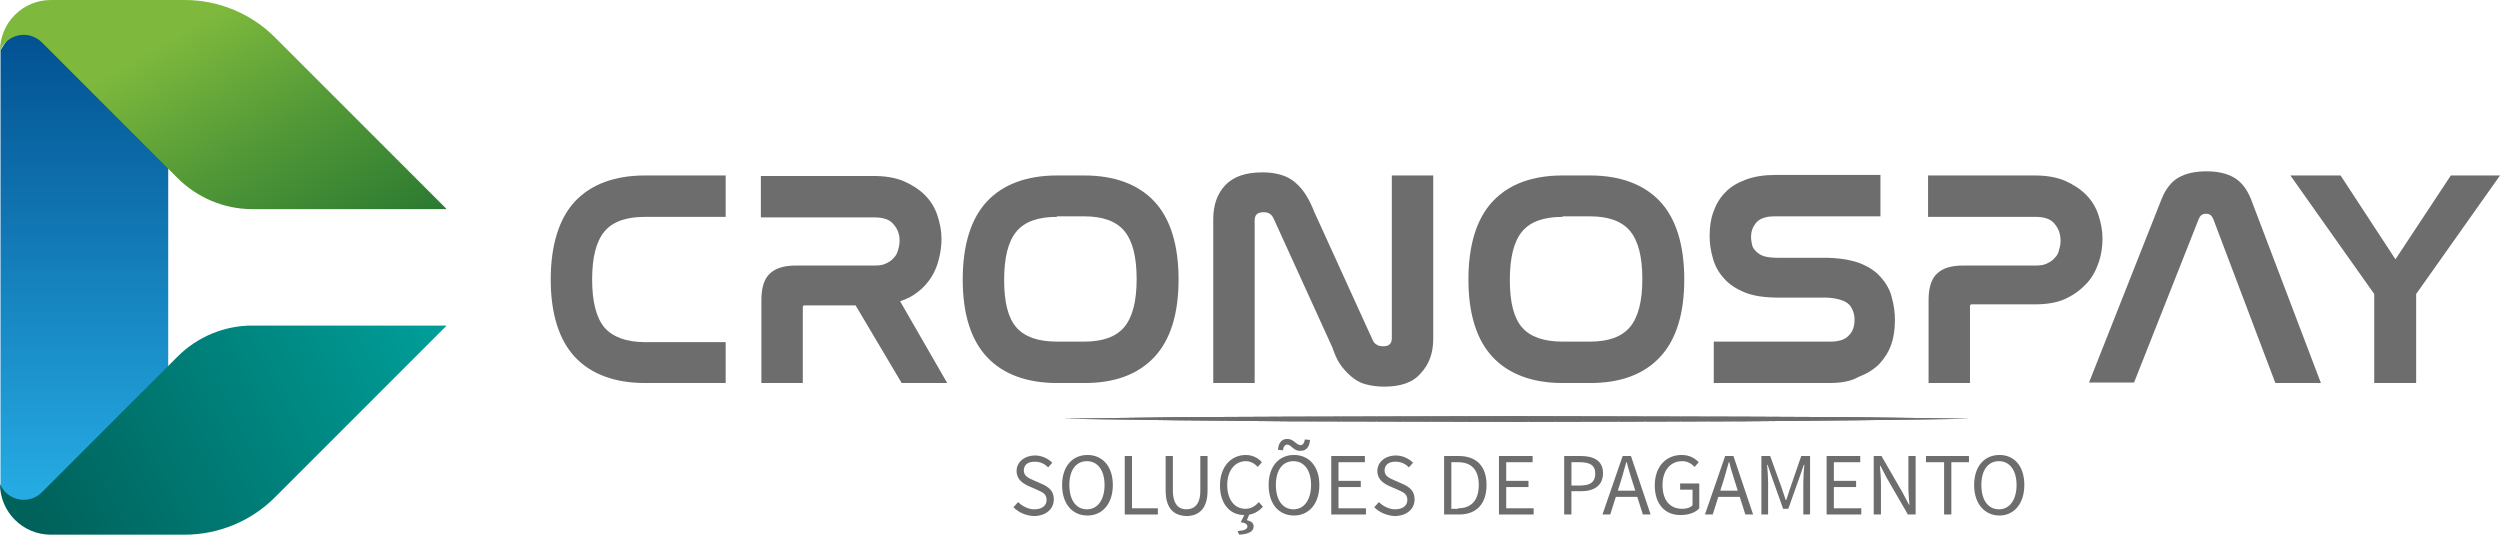 <?xml version="1.0" encoding="UTF-8"?>
<svg id="Camada_2" data-name="Camada 2" xmlns="http://www.w3.org/2000/svg" xmlns:xlink="http://www.w3.org/1999/xlink" viewBox="0 0 483 103.3">
  <defs>
    <style>
      .cls-1 {
        clip-path: url(#clippath-73);
      }

      .cls-2 {
        clip-path: url(#clippath-72);
      }

      .cls-3 {
        clip-path: url(#clippath-62);
      }

      .cls-4 {
        clip-path: url(#clippath-45);
      }

      .cls-5 {
        clip-path: url(#clippath-63);
      }

      .cls-6 {
        clip-path: url(#clippath-20);
      }

      .cls-7 {
        clip-path: url(#clippath-11);
      }

      .cls-8 {
        clip-path: url(#clippath-16);
      }

      .cls-9 {
        clip-path: url(#clippath-59);
      }

      .cls-10 {
        clip-path: url(#clippath-33);
      }

      .cls-11 {
        clip-path: url(#clippath-64);
      }

      .cls-12 {
        clip-path: url(#clippath-47);
      }

      .cls-13 {
        fill: url(#Gradiente_sem_nome_6);
      }

      .cls-14 {
        clip-path: url(#clippath-41);
      }

      .cls-15 {
        clip-path: url(#clippath-32);
      }

      .cls-16 {
        clip-path: url(#clippath-2);
      }

      .cls-17 {
        clip-path: url(#clippath-13);
      }

      .cls-18 {
        clip-path: url(#clippath-37);
      }

      .cls-19 {
        clip-path: url(#clippath-46);
      }

      .cls-20 {
        clip-path: url(#clippath-25);
      }

      .cls-21 {
        clip-path: url(#clippath-15);
      }

      .cls-22 {
        fill: url(#Gradiente_sem_nome_4);
      }

      .cls-23 {
        clip-path: url(#clippath-6);
      }

      .cls-24 {
        clip-path: url(#clippath-40);
      }

      .cls-25 {
        clip-path: url(#clippath-26);
      }

      .cls-26 {
        clip-path: url(#clippath-7);
      }

      .cls-27 {
        clip-path: url(#clippath-21);
      }

      .cls-28 {
        clip-path: url(#clippath-34);
      }

      .cls-29 {
        clip-path: url(#clippath-57);
      }

      .cls-30 {
        clip-path: url(#clippath-1);
      }

      .cls-31 {
        clip-path: url(#clippath-4);
      }

      .cls-32 {
        clip-path: url(#clippath-38);
      }

      .cls-33 {
        clip-path: url(#clippath-36);
      }

      .cls-34 {
        clip-path: url(#clippath-27);
      }

      .cls-35 {
        clip-path: url(#clippath-60);
      }

      .cls-36 {
        clip-path: url(#clippath-44);
      }

      .cls-37 {
        clip-path: url(#clippath-12);
      }

      .cls-38 {
        clip-path: url(#clippath-24);
      }

      .cls-39 {
        clip-path: url(#clippath-30);
      }

      .cls-40 {
        clip-path: url(#clippath-22);
      }

      .cls-41 {
        clip-path: url(#clippath-9);
      }

      .cls-42 {
        clip-path: url(#clippath-52);
      }

      .cls-43 {
        clip-path: url(#clippath);
      }

      .cls-44 {
        clip-path: url(#clippath-50);
      }

      .cls-45 {
        clip-path: url(#clippath-48);
      }

      .cls-46 {
        clip-path: url(#clippath-61);
      }

      .cls-47 {
        clip-path: url(#clippath-39);
      }

      .cls-48 {
        fill: none;
      }

      .cls-49 {
        clip-path: url(#clippath-19);
      }

      .cls-50 {
        clip-path: url(#clippath-31);
      }

      .cls-51 {
        clip-path: url(#clippath-54);
      }

      .cls-52 {
        clip-path: url(#clippath-3);
      }

      .cls-53 {
        clip-path: url(#clippath-43);
      }

      .cls-54 {
        clip-path: url(#clippath-70);
      }

      .cls-55 {
        clip-path: url(#clippath-8);
      }

      .cls-56 {
        clip-path: url(#clippath-55);
      }

      .cls-57 {
        clip-path: url(#clippath-69);
      }

      .cls-58 {
        clip-path: url(#clippath-29);
      }

      .cls-59 {
        clip-path: url(#clippath-18);
      }

      .cls-60 {
        clip-path: url(#clippath-14);
      }

      .cls-61 {
        clip-path: url(#clippath-17);
      }

      .cls-62 {
        clip-path: url(#clippath-5);
      }

      .cls-63 {
        clip-path: url(#clippath-58);
      }

      .cls-64 {
        clip-path: url(#clippath-42);
      }

      .cls-65 {
        fill: #6d6d6d;
      }

      .cls-66 {
        clip-path: url(#clippath-65);
      }

      .cls-67 {
        clip-path: url(#clippath-10);
      }

      .cls-68 {
        clip-path: url(#clippath-23);
      }

      .cls-69 {
        clip-path: url(#clippath-56);
      }

      .cls-70 {
        clip-path: url(#clippath-53);
      }

      .cls-71 {
        clip-path: url(#clippath-49);
      }

      .cls-72 {
        clip-path: url(#clippath-67);
      }

      .cls-73 {
        clip-path: url(#clippath-51);
      }

      .cls-74 {
        clip-path: url(#clippath-28);
      }

      .cls-75 {
        clip-path: url(#clippath-71);
      }

      .cls-76 {
        fill: url(#Gradiente_sem_nome_5);
      }

      .cls-77 {
        clip-path: url(#clippath-68);
      }

      .cls-78 {
        clip-path: url(#clippath-35);
      }

      .cls-79 {
        clip-path: url(#clippath-66);
      }
    </style>
    <clipPath id="clippath">
      <polygon class="cls-48" points="205.4 80.9 227.3 80.6 249.2 80.5 293 80.4 336.8 80.5 358.7 80.6 380.6 80.9 358.7 81.2 336.8 81.4 293 81.5 249.2 81.4 227.3 81.2 205.4 80.9"/>
    </clipPath>
    <clipPath id="clippath-1">
      <polygon class="cls-48" points="205.4 80.9 227.3 80.6 249.2 80.5 293 80.4 336.8 80.5 358.7 80.6 380.6 80.9 358.7 81.2 336.8 81.4 293 81.5 249.2 81.4 227.3 81.2 205.4 80.9"/>
    </clipPath>
    <clipPath id="clippath-2">
      <polygon class="cls-48" points="205.4 80.9 227.3 80.6 249.2 80.5 293 80.4 336.8 80.5 358.7 80.6 380.6 80.9 358.7 81.2 336.8 81.4 293 81.5 249.2 81.4 227.3 81.2 205.4 80.9"/>
    </clipPath>
    <clipPath id="clippath-3">
      <polygon class="cls-48" points="205.4 80.9 227.3 80.6 249.2 80.5 293 80.4 336.8 80.5 358.7 80.6 380.6 80.9 358.7 81.2 336.8 81.4 293 81.5 249.2 81.4 227.3 81.2 205.4 80.9"/>
    </clipPath>
    <clipPath id="clippath-4">
      <polygon class="cls-48" points="205.4 80.9 227.3 80.6 249.2 80.5 293 80.4 336.8 80.5 358.7 80.6 380.6 80.9 358.7 81.2 336.8 81.4 293 81.5 249.2 81.4 227.3 81.2 205.4 80.9"/>
    </clipPath>
    <clipPath id="clippath-5">
      <polygon class="cls-48" points="205.4 80.9 227.3 80.6 249.2 80.5 293 80.4 336.8 80.5 358.7 80.6 380.6 80.9 358.7 81.2 336.8 81.4 293 81.5 249.2 81.4 227.3 81.2 205.4 80.9"/>
    </clipPath>
    <clipPath id="clippath-6">
      <polygon class="cls-48" points="205.4 80.9 227.3 80.6 249.2 80.5 293 80.4 336.8 80.5 358.7 80.6 380.6 80.9 358.7 81.2 336.8 81.4 293 81.5 249.2 81.4 227.3 81.2 205.4 80.9"/>
    </clipPath>
    <clipPath id="clippath-7">
      <polygon class="cls-48" points="205.4 80.9 227.3 80.6 249.2 80.5 293 80.4 336.8 80.5 358.7 80.6 380.6 80.9 358.7 81.2 336.8 81.4 293 81.5 249.2 81.4 227.3 81.2 205.4 80.9"/>
    </clipPath>
    <clipPath id="clippath-8">
      <polygon class="cls-48" points="205.4 80.9 227.3 80.6 249.2 80.5 293 80.4 336.8 80.5 358.7 80.6 380.6 80.9 358.7 81.2 336.8 81.4 293 81.5 249.2 81.4 227.3 81.2 205.4 80.9"/>
    </clipPath>
    <clipPath id="clippath-9">
      <polygon class="cls-48" points="205.4 80.9 227.3 80.6 249.2 80.5 293 80.4 336.8 80.5 358.7 80.6 380.6 80.9 358.7 81.2 336.8 81.4 293 81.5 249.2 81.4 227.3 81.2 205.4 80.9"/>
    </clipPath>
    <clipPath id="clippath-10">
      <polygon class="cls-48" points="205.4 80.9 227.3 80.6 249.2 80.5 293 80.4 336.8 80.5 358.7 80.6 380.6 80.9 358.7 81.2 336.8 81.4 293 81.5 249.2 81.4 227.3 81.2 205.4 80.9"/>
    </clipPath>
    <clipPath id="clippath-11">
      <polygon class="cls-48" points="205.4 80.9 227.3 80.6 249.2 80.5 293 80.4 336.8 80.5 358.7 80.6 380.6 80.9 358.7 81.2 336.8 81.4 293 81.5 249.2 81.4 227.3 81.2 205.4 80.9"/>
    </clipPath>
    <clipPath id="clippath-12">
      <polygon class="cls-48" points="205.4 80.9 227.3 80.6 249.2 80.5 293 80.4 336.8 80.5 358.7 80.6 380.6 80.9 358.7 81.2 336.8 81.4 293 81.5 249.2 81.4 227.3 81.2 205.4 80.9"/>
    </clipPath>
    <clipPath id="clippath-13">
      <polygon class="cls-48" points="205.4 80.9 227.3 80.6 249.2 80.5 293 80.4 336.8 80.5 358.7 80.6 380.6 80.9 358.7 81.2 336.8 81.4 293 81.5 249.2 81.4 227.3 81.2 205.4 80.9"/>
    </clipPath>
    <clipPath id="clippath-14">
      <polygon class="cls-48" points="205.4 80.9 227.3 80.6 249.2 80.5 293 80.4 336.8 80.5 358.7 80.6 380.6 80.9 358.7 81.2 336.8 81.4 293 81.5 249.2 81.4 227.3 81.2 205.4 80.9"/>
    </clipPath>
    <clipPath id="clippath-15">
      <polygon class="cls-48" points="205.4 80.9 227.3 80.6 249.2 80.5 293 80.4 336.8 80.5 358.7 80.6 380.6 80.9 358.7 81.2 336.8 81.4 293 81.5 249.2 81.4 227.3 81.2 205.4 80.9"/>
    </clipPath>
    <clipPath id="clippath-16">
      <polygon class="cls-48" points="205.4 80.9 227.3 80.6 249.2 80.5 293 80.4 336.8 80.5 358.7 80.6 380.6 80.9 358.7 81.2 336.8 81.4 293 81.5 249.2 81.4 227.3 81.2 205.4 80.9"/>
    </clipPath>
    <clipPath id="clippath-17">
      <polygon class="cls-48" points="205.4 80.9 227.3 80.6 249.2 80.5 293 80.4 336.8 80.5 358.7 80.6 380.6 80.9 358.7 81.2 336.8 81.4 293 81.5 249.2 81.4 227.3 81.2 205.4 80.9"/>
    </clipPath>
    <clipPath id="clippath-18">
      <polygon class="cls-48" points="205.4 80.9 227.3 80.6 249.2 80.5 293 80.4 336.8 80.5 358.7 80.6 380.6 80.9 358.7 81.2 336.8 81.4 293 81.5 249.2 81.4 227.3 81.2 205.4 80.9"/>
    </clipPath>
    <clipPath id="clippath-19">
      <polygon class="cls-48" points="205.4 80.9 227.3 80.6 249.2 80.5 293 80.4 336.8 80.5 358.7 80.6 380.6 80.9 358.7 81.2 336.8 81.4 293 81.5 249.2 81.4 227.3 81.2 205.4 80.9"/>
    </clipPath>
    <clipPath id="clippath-20">
      <polygon class="cls-48" points="205.4 80.9 227.3 80.6 249.2 80.5 293 80.4 336.8 80.5 358.7 80.6 380.6 80.9 358.7 81.2 336.8 81.4 293 81.5 249.2 81.4 227.3 81.2 205.4 80.9"/>
    </clipPath>
    <clipPath id="clippath-21">
      <polygon class="cls-48" points="205.4 80.9 227.3 80.6 249.2 80.5 293 80.4 336.8 80.5 358.7 80.6 380.6 80.9 358.7 81.2 336.8 81.4 293 81.5 249.2 81.4 227.3 81.2 205.4 80.9"/>
    </clipPath>
    <clipPath id="clippath-22">
      <polygon class="cls-48" points="205.4 80.9 227.3 80.6 249.2 80.5 293 80.4 336.8 80.5 358.7 80.6 380.6 80.9 358.7 81.2 336.8 81.4 293 81.5 249.2 81.4 227.3 81.2 205.4 80.9"/>
    </clipPath>
    <clipPath id="clippath-23">
      <polygon class="cls-48" points="205.4 80.9 227.3 80.6 249.2 80.5 293 80.4 336.8 80.5 358.7 80.6 380.6 80.9 358.7 81.2 336.8 81.4 293 81.5 249.2 81.4 227.3 81.2 205.4 80.9"/>
    </clipPath>
    <clipPath id="clippath-24">
      <polygon class="cls-48" points="205.4 80.9 227.3 80.6 249.2 80.5 293 80.4 336.8 80.5 358.7 80.6 380.6 80.9 358.7 81.2 336.8 81.4 293 81.5 249.2 81.4 227.3 81.2 205.4 80.9"/>
    </clipPath>
    <clipPath id="clippath-25">
      <polygon class="cls-48" points="205.4 80.9 227.3 80.6 249.2 80.5 293 80.4 336.8 80.5 358.7 80.6 380.6 80.9 358.7 81.2 336.8 81.4 293 81.5 249.2 81.4 227.3 81.2 205.4 80.9"/>
    </clipPath>
    <clipPath id="clippath-26">
      <polygon class="cls-48" points="205.4 80.9 227.3 80.6 249.2 80.5 293 80.4 336.8 80.5 358.7 80.6 380.6 80.9 358.7 81.2 336.8 81.4 293 81.5 249.2 81.4 227.3 81.2 205.4 80.9"/>
    </clipPath>
    <clipPath id="clippath-27">
      <polygon class="cls-48" points="205.4 80.9 227.3 80.6 249.2 80.5 293 80.4 336.8 80.5 358.7 80.6 380.6 80.9 358.7 81.2 336.8 81.4 293 81.5 249.2 81.4 227.3 81.2 205.4 80.9"/>
    </clipPath>
    <clipPath id="clippath-28">
      <polygon class="cls-48" points="205.4 80.9 227.3 80.6 249.2 80.5 293 80.4 336.8 80.5 358.7 80.6 380.6 80.9 358.7 81.2 336.8 81.4 293 81.5 249.2 81.4 227.3 81.2 205.4 80.9"/>
    </clipPath>
    <clipPath id="clippath-29">
      <polygon class="cls-48" points="205.4 80.9 227.3 80.6 249.2 80.5 293 80.4 336.8 80.5 358.7 80.6 380.6 80.9 358.7 81.2 336.8 81.4 293 81.5 249.2 81.4 227.3 81.2 205.4 80.9"/>
    </clipPath>
    <clipPath id="clippath-30">
      <polygon class="cls-48" points="205.4 80.9 227.3 80.6 249.2 80.5 293 80.4 336.8 80.5 358.7 80.6 380.6 80.9 358.7 81.2 336.8 81.4 293 81.5 249.2 81.4 227.3 81.2 205.4 80.9"/>
    </clipPath>
    <clipPath id="clippath-31">
      <polygon class="cls-48" points="205.4 80.9 227.3 80.6 249.2 80.5 293 80.4 336.8 80.5 358.7 80.6 380.6 80.9 358.7 81.2 336.8 81.4 293 81.5 249.2 81.4 227.3 81.2 205.4 80.9"/>
    </clipPath>
    <clipPath id="clippath-32">
      <polygon class="cls-48" points="205.4 80.9 227.3 80.6 249.2 80.5 293 80.4 336.8 80.5 358.7 80.6 380.6 80.9 358.7 81.2 336.8 81.4 293 81.5 249.2 81.4 227.3 81.2 205.4 80.9"/>
    </clipPath>
    <clipPath id="clippath-33">
      <polygon class="cls-48" points="205.4 80.9 227.3 80.6 249.2 80.5 293 80.4 336.8 80.5 358.7 80.6 380.6 80.9 358.7 81.2 336.8 81.4 293 81.5 249.2 81.4 227.3 81.2 205.4 80.9"/>
    </clipPath>
    <clipPath id="clippath-34">
      <polygon class="cls-48" points="205.4 80.9 227.3 80.6 249.2 80.5 293 80.4 336.8 80.5 358.7 80.6 380.6 80.9 358.7 81.2 336.8 81.4 293 81.5 249.2 81.4 227.3 81.2 205.4 80.9"/>
    </clipPath>
    <clipPath id="clippath-35">
      <polygon class="cls-48" points="205.4 80.9 227.3 80.6 249.2 80.5 293 80.4 336.8 80.5 358.7 80.6 380.6 80.9 358.7 81.2 336.8 81.4 293 81.5 249.2 81.4 227.3 81.2 205.4 80.9"/>
    </clipPath>
    <clipPath id="clippath-36">
      <polygon class="cls-48" points="205.4 80.9 227.3 80.6 249.2 80.5 293 80.4 336.8 80.5 358.7 80.6 380.6 80.9 358.7 81.2 336.8 81.4 293 81.5 249.2 81.4 227.3 81.2 205.4 80.9"/>
    </clipPath>
    <clipPath id="clippath-37">
      <polygon class="cls-48" points="205.4 80.9 227.3 80.6 249.2 80.5 293 80.4 336.8 80.5 358.7 80.6 380.6 80.9 358.7 81.2 336.8 81.4 293 81.5 249.2 81.4 227.3 81.2 205.4 80.9"/>
    </clipPath>
    <clipPath id="clippath-38">
      <polygon class="cls-48" points="205.4 80.9 227.3 80.6 249.2 80.5 293 80.4 336.8 80.5 358.7 80.6 380.6 80.9 358.7 81.2 336.8 81.4 293 81.5 249.2 81.4 227.3 81.2 205.4 80.9"/>
    </clipPath>
    <clipPath id="clippath-39">
      <polygon class="cls-48" points="205.4 80.9 227.3 80.6 249.2 80.5 293 80.4 336.8 80.5 358.7 80.6 380.6 80.9 358.7 81.2 336.8 81.4 293 81.5 249.2 81.4 227.3 81.2 205.4 80.9"/>
    </clipPath>
    <clipPath id="clippath-40">
      <polygon class="cls-48" points="205.4 80.9 227.3 80.6 249.2 80.5 293 80.4 336.8 80.5 358.7 80.6 380.6 80.9 358.7 81.2 336.8 81.4 293 81.5 249.2 81.4 227.3 81.2 205.4 80.9"/>
    </clipPath>
    <clipPath id="clippath-41">
      <polygon class="cls-48" points="205.4 80.9 227.3 80.6 249.2 80.5 293 80.4 336.8 80.5 358.7 80.6 380.6 80.9 358.7 81.2 336.8 81.4 293 81.5 249.2 81.4 227.3 81.2 205.4 80.9"/>
    </clipPath>
    <clipPath id="clippath-42">
      <polygon class="cls-48" points="205.4 80.9 227.3 80.6 249.2 80.5 293 80.4 336.8 80.5 358.7 80.6 380.6 80.9 358.7 81.2 336.8 81.4 293 81.5 249.2 81.4 227.3 81.2 205.4 80.9"/>
    </clipPath>
    <clipPath id="clippath-43">
      <polygon class="cls-48" points="205.4 80.9 227.3 80.6 249.2 80.5 293 80.4 336.8 80.5 358.7 80.6 380.6 80.9 358.7 81.2 336.8 81.4 293 81.5 249.2 81.4 227.3 81.2 205.4 80.9"/>
    </clipPath>
    <clipPath id="clippath-44">
      <polygon class="cls-48" points="205.4 80.9 227.3 80.6 249.2 80.5 293 80.4 336.8 80.5 358.7 80.6 380.6 80.9 358.7 81.2 336.8 81.4 293 81.5 249.2 81.4 227.3 81.2 205.4 80.9"/>
    </clipPath>
    <clipPath id="clippath-45">
      <polygon class="cls-48" points="205.4 80.9 227.3 80.6 249.2 80.5 293 80.4 336.8 80.5 358.7 80.6 380.6 80.9 358.7 81.2 336.8 81.4 293 81.5 249.2 81.4 227.3 81.2 205.4 80.9"/>
    </clipPath>
    <clipPath id="clippath-46">
      <polygon class="cls-48" points="205.4 80.9 227.3 80.6 249.2 80.5 293 80.4 336.8 80.5 358.7 80.6 380.6 80.9 358.7 81.2 336.8 81.4 293 81.5 249.2 81.4 227.3 81.2 205.4 80.9"/>
    </clipPath>
    <clipPath id="clippath-47">
      <polygon class="cls-48" points="205.4 80.9 227.3 80.6 249.2 80.5 293 80.4 336.8 80.5 358.7 80.6 380.6 80.9 358.7 81.2 336.8 81.4 293 81.5 249.2 81.4 227.3 81.2 205.4 80.9"/>
    </clipPath>
    <clipPath id="clippath-48">
      <polygon class="cls-48" points="205.4 80.9 227.3 80.6 249.2 80.5 293 80.4 336.8 80.5 358.7 80.6 380.6 80.9 358.7 81.2 336.8 81.4 293 81.5 249.2 81.4 227.3 81.2 205.4 80.9"/>
    </clipPath>
    <clipPath id="clippath-49">
      <polygon class="cls-48" points="205.4 80.9 227.3 80.6 249.2 80.5 293 80.4 336.8 80.5 358.7 80.6 380.6 80.9 358.7 81.2 336.8 81.4 293 81.5 249.2 81.4 227.3 81.2 205.4 80.9"/>
    </clipPath>
    <clipPath id="clippath-50">
      <polygon class="cls-48" points="205.4 80.9 227.3 80.6 249.2 80.5 293 80.4 336.8 80.5 358.7 80.6 380.6 80.9 358.7 81.2 336.8 81.4 293 81.5 249.2 81.4 227.3 81.2 205.4 80.9"/>
    </clipPath>
    <clipPath id="clippath-51">
      <polygon class="cls-48" points="205.4 80.9 227.3 80.6 249.2 80.5 293 80.4 336.8 80.5 358.7 80.6 380.6 80.9 358.7 81.2 336.8 81.4 293 81.5 249.2 81.4 227.3 81.2 205.4 80.9"/>
    </clipPath>
    <clipPath id="clippath-52">
      <polygon class="cls-48" points="205.4 80.9 227.3 80.6 249.2 80.5 293 80.4 336.8 80.5 358.7 80.6 380.6 80.9 358.7 81.2 336.8 81.4 293 81.5 249.2 81.4 227.3 81.2 205.4 80.9"/>
    </clipPath>
    <clipPath id="clippath-53">
      <polygon class="cls-48" points="205.4 80.9 227.3 80.6 249.2 80.5 293 80.4 336.8 80.5 358.7 80.6 380.6 80.9 358.7 81.2 336.8 81.4 293 81.5 249.2 81.4 227.3 81.2 205.4 80.9"/>
    </clipPath>
    <clipPath id="clippath-54">
      <polygon class="cls-48" points="205.4 80.9 227.3 80.6 249.2 80.5 293 80.4 336.8 80.5 358.7 80.6 380.6 80.9 358.7 81.2 336.8 81.4 293 81.5 249.2 81.4 227.3 81.2 205.4 80.9"/>
    </clipPath>
    <clipPath id="clippath-55">
      <polygon class="cls-48" points="205.4 80.9 227.3 80.6 249.2 80.5 293 80.4 336.8 80.5 358.7 80.6 380.6 80.9 358.7 81.2 336.8 81.4 293 81.5 249.2 81.4 227.3 81.2 205.4 80.9"/>
    </clipPath>
    <clipPath id="clippath-56">
      <polygon class="cls-48" points="205.4 80.9 227.3 80.6 249.2 80.5 293 80.4 336.8 80.5 358.7 80.6 380.6 80.9 358.7 81.2 336.8 81.4 293 81.5 249.2 81.4 227.3 81.2 205.4 80.9"/>
    </clipPath>
    <clipPath id="clippath-57">
      <polygon class="cls-48" points="205.4 80.9 227.3 80.6 249.2 80.5 293 80.4 336.8 80.5 358.7 80.6 380.6 80.9 358.7 81.2 336.8 81.4 293 81.5 249.2 81.4 227.3 81.2 205.4 80.9"/>
    </clipPath>
    <clipPath id="clippath-58">
      <polygon class="cls-48" points="205.4 80.9 227.3 80.6 249.2 80.5 293 80.4 336.8 80.5 358.7 80.6 380.6 80.9 358.7 81.2 336.8 81.4 293 81.5 249.2 81.4 227.3 81.2 205.4 80.9"/>
    </clipPath>
    <clipPath id="clippath-59">
      <polygon class="cls-48" points="205.4 80.9 227.3 80.6 249.2 80.5 293 80.4 336.8 80.5 358.7 80.6 380.6 80.9 358.7 81.2 336.8 81.4 293 81.5 249.2 81.4 227.3 81.2 205.4 80.9"/>
    </clipPath>
    <clipPath id="clippath-60">
      <polygon class="cls-48" points="205.4 80.9 227.3 80.6 249.2 80.5 293 80.4 336.8 80.5 358.7 80.6 380.6 80.9 358.7 81.2 336.8 81.4 293 81.5 249.2 81.4 227.3 81.2 205.4 80.9"/>
    </clipPath>
    <clipPath id="clippath-61">
      <polygon class="cls-48" points="205.4 80.9 227.3 80.6 249.2 80.5 293 80.4 336.8 80.5 358.7 80.6 380.6 80.9 358.7 81.2 336.8 81.4 293 81.5 249.2 81.4 227.3 81.2 205.4 80.9"/>
    </clipPath>
    <clipPath id="clippath-62">
      <polygon class="cls-48" points="205.4 80.9 227.3 80.6 249.2 80.5 293 80.4 336.8 80.5 358.7 80.6 380.6 80.9 358.7 81.2 336.8 81.4 293 81.5 249.2 81.4 227.3 81.2 205.4 80.9"/>
    </clipPath>
    <clipPath id="clippath-63">
      <polygon class="cls-48" points="205.4 80.9 227.3 80.6 249.2 80.5 293 80.4 336.8 80.5 358.7 80.6 380.6 80.9 358.7 81.2 336.8 81.4 293 81.5 249.2 81.4 227.3 81.2 205.4 80.9"/>
    </clipPath>
    <clipPath id="clippath-64">
      <polygon class="cls-48" points="205.4 80.9 227.3 80.6 249.2 80.5 293 80.4 336.8 80.5 358.7 80.6 380.6 80.9 358.7 81.2 336.8 81.4 293 81.5 249.2 81.4 227.3 81.2 205.4 80.9"/>
    </clipPath>
    <clipPath id="clippath-65">
      <polygon class="cls-48" points="205.4 80.9 227.3 80.6 249.2 80.5 293 80.4 336.8 80.5 358.7 80.6 380.6 80.9 358.7 81.2 336.8 81.4 293 81.5 249.2 81.4 227.3 81.2 205.4 80.9"/>
    </clipPath>
    <clipPath id="clippath-66">
      <polygon class="cls-48" points="205.4 80.9 227.3 80.6 249.2 80.5 293 80.4 336.8 80.5 358.7 80.6 380.6 80.9 358.7 81.2 336.8 81.4 293 81.5 249.2 81.4 227.3 81.2 205.4 80.9"/>
    </clipPath>
    <clipPath id="clippath-67">
      <polygon class="cls-48" points="205.4 80.9 227.3 80.6 249.2 80.5 293 80.4 336.8 80.5 358.7 80.6 380.6 80.9 358.7 81.2 336.8 81.4 293 81.5 249.2 81.4 227.3 81.2 205.4 80.9"/>
    </clipPath>
    <clipPath id="clippath-68">
      <polygon class="cls-48" points="205.4 80.9 227.3 80.6 249.2 80.5 293 80.4 336.8 80.5 358.7 80.6 380.6 80.9 358.7 81.2 336.8 81.4 293 81.5 249.2 81.4 227.3 81.2 205.4 80.9"/>
    </clipPath>
    <clipPath id="clippath-69">
      <polygon class="cls-48" points="205.4 80.9 227.3 80.6 249.2 80.5 293 80.4 336.8 80.5 358.7 80.6 380.6 80.9 358.7 81.2 336.8 81.4 293 81.5 249.2 81.4 227.3 81.2 205.4 80.9"/>
    </clipPath>
    <clipPath id="clippath-70">
      <polygon class="cls-48" points="205.4 80.9 227.3 80.6 249.2 80.5 293 80.4 336.8 80.5 358.7 80.6 380.6 80.9 358.7 81.2 336.8 81.4 293 81.5 249.2 81.4 227.3 81.2 205.4 80.9"/>
    </clipPath>
    <clipPath id="clippath-71">
      <polygon class="cls-48" points="205.4 80.9 227.3 80.6 249.2 80.5 293 80.4 336.8 80.5 358.7 80.6 380.6 80.9 358.7 81.2 336.8 81.4 293 81.5 249.2 81.4 227.3 81.2 205.4 80.9"/>
    </clipPath>
    <clipPath id="clippath-72">
      <polygon class="cls-48" points="205.4 80.9 227.3 80.6 249.2 80.5 293 80.4 336.8 80.5 358.7 80.6 380.6 80.9 358.7 81.2 336.8 81.4 293 81.5 249.2 81.4 227.3 81.2 205.4 80.9"/>
    </clipPath>
    <clipPath id="clippath-73">
      <polygon class="cls-48" points="205.4 80.9 227.3 80.6 249.2 80.5 293 80.4 336.8 80.5 358.7 80.6 380.6 80.9 358.7 81.2 336.8 81.4 293 81.5 249.2 81.4 227.3 81.2 205.4 80.9"/>
    </clipPath>
    <linearGradient id="Gradiente_sem_nome_4" data-name="Gradiente sem nome 4" x1="16.3" y1="-37.6" x2="16.3" y2="-138.28" gradientTransform="translate(0 -37.8) scale(1 -1)" gradientUnits="userSpaceOnUse">
      <stop offset="0" stop-color="#004a8b"/>
      <stop offset=".94" stop-color="#25aae2"/>
    </linearGradient>
    <linearGradient id="Gradiente_sem_nome_5" data-name="Gradiente sem nome 5" x1="1.09" y1="-142.37" x2="105.84" y2="-88.37" gradientTransform="translate(0 -37.8) scale(1 -1)" gradientUnits="userSpaceOnUse">
      <stop offset=".07" stop-color="#00625b"/>
      <stop offset=".78" stop-color="#009d98"/>
    </linearGradient>
    <linearGradient id="Gradiente_sem_nome_6" data-name="Gradiente sem nome 6" x1="23.74" y1="-29.49" x2="80.12" y2="-126.64" gradientTransform="translate(0 -37.8) scale(1 -1)" gradientUnits="userSpaceOnUse">
      <stop offset=".16" stop-color="#7eb93d"/>
      <stop offset=".39" stop-color="#539937"/>
      <stop offset=".66" stop-color="#2a7931"/>
      <stop offset=".87" stop-color="#10662e"/>
      <stop offset="1" stop-color="#065e2c"/>
    </linearGradient>
  </defs>
  <g id="Camada_1-2" data-name="Camada 1">
    <g>
      <g>
        <g>
          <polygon id="SVGID" class="cls-65" points="205.4 80.9 227.3 80.6 249.2 80.5 293 80.4 336.8 80.5 358.7 80.6 380.6 80.9 358.7 81.2 336.8 81.4 293 81.5 249.2 81.4 227.3 81.2 205.4 80.9"/>
          <g class="cls-43">
            <rect class="cls-65" x="205.4" y="80.4" width="12.1" height="1.2"/>
          </g>
          <g class="cls-30">
            <rect class="cls-65" x="217.6" y="80.4" width="1.7" height="1.2"/>
          </g>
          <g class="cls-16">
            <rect class="cls-65" x="219.3" y="80.4" width="1.7" height="1.2"/>
          </g>
          <g class="cls-52">
            <rect class="cls-65" x="221" y="80.4" width="1.7" height="1.2"/>
          </g>
          <g class="cls-31">
            <rect class="cls-65" x="222.7" y="80.4" width="1.7" height="1.2"/>
          </g>
          <g class="cls-62">
            <rect class="cls-65" x="224.5" y="80.4" width="1.7" height="1.2"/>
          </g>
          <g class="cls-23">
            <rect class="cls-65" x="226.2" y="80.4" width="1.7" height="1.2"/>
          </g>
          <g class="cls-26">
            <rect class="cls-65" x="227.9" y="80.4" width="1.7" height="1.2"/>
          </g>
          <g class="cls-55">
            <rect class="cls-65" x="229.7" y="80.4" width="1.7" height="1.2"/>
          </g>
          <g class="cls-41">
            <rect class="cls-65" x="231.4" y="80.4" width="1.7" height="1.2"/>
          </g>
          <g class="cls-67">
            <rect class="cls-65" x="233.1" y="80.4" width="1.7" height="1.2"/>
          </g>
          <g class="cls-7">
            <rect class="cls-65" x="234.8" y="80.4" width="1.7" height="1.2"/>
          </g>
          <g class="cls-37">
            <rect class="cls-65" x="236.6" y="80.4" width="1.7" height="1.2"/>
          </g>
          <g class="cls-17">
            <rect class="cls-65" x="238.3" y="80.4" width="1.7" height="1.2"/>
          </g>
          <g class="cls-60">
            <rect class="cls-65" x="240" y="80.4" width="1.7" height="1.2"/>
          </g>
          <g class="cls-21">
            <rect class="cls-65" x="241.8" y="80.4" width="1.7" height="1.2"/>
          </g>
          <g class="cls-8">
            <rect class="cls-65" x="243.5" y="80.4" width="1.7" height="1.2"/>
          </g>
          <g class="cls-61">
            <rect class="cls-65" x="245.2" y="80.4" width="1.7" height="1.2"/>
          </g>
          <g class="cls-59">
            <rect class="cls-65" x="247" y="80.4" width="1.7" height="1.2"/>
          </g>
          <g class="cls-49">
            <rect class="cls-65" x="248.7" y="80.4" width="1.7" height="1.2"/>
          </g>
          <g class="cls-6">
            <rect class="cls-65" x="250.4" y="80.4" width="1.7" height="1.2"/>
          </g>
          <g class="cls-27">
            <rect class="cls-65" x="252.1" y="80.4" width="1.7" height="1.2"/>
          </g>
          <g class="cls-40">
            <rect class="cls-65" x="253.9" y="80.4" width="1.7" height="1.2"/>
          </g>
          <g class="cls-68">
            <rect class="cls-65" x="255.6" y="80.4" width="1.7" height="1.2"/>
          </g>
          <g class="cls-38">
            <rect class="cls-65" x="257.3" y="80.4" width="1.7" height="1.2"/>
          </g>
          <g class="cls-20">
            <rect class="cls-65" x="259.1" y="80.4" width="1.7" height="1.2"/>
          </g>
          <g class="cls-25">
            <rect class="cls-65" x="260.8" y="80.4" width="1.7" height="1.2"/>
          </g>
          <g class="cls-34">
            <rect class="cls-65" x="262.5" y="80.4" width="1.7" height="1.2"/>
          </g>
          <g class="cls-74">
            <rect class="cls-65" x="264.2" y="80.4" width="1.7" height="1.2"/>
          </g>
          <g class="cls-58">
            <rect class="cls-65" x="266" y="80.4" width="1.7" height="1.2"/>
          </g>
          <g class="cls-39">
            <rect class="cls-65" x="267.7" y="80.4" width="1.7" height="1.2"/>
          </g>
          <g class="cls-50">
            <rect class="cls-65" x="269.4" y="80.4" width="1.7" height="1.2"/>
          </g>
          <g class="cls-15">
            <rect class="cls-65" x="271.2" y="80.4" width="1.7" height="1.2"/>
          </g>
          <g class="cls-10">
            <rect class="cls-65" x="272.9" y="80.4" width="1.7" height="1.2"/>
          </g>
          <g class="cls-28">
            <rect class="cls-65" x="274.6" y="80.4" width="1.7" height="1.2"/>
          </g>
          <g class="cls-78">
            <rect class="cls-65" x="276.4" y="80.4" width="1.7" height="1.2"/>
          </g>
          <g class="cls-33">
            <rect class="cls-65" x="278.1" y="80.4" width="1.7" height="1.2"/>
          </g>
          <g class="cls-18">
            <rect class="cls-65" x="279.8" y="80.4" width="1.7" height="1.2"/>
          </g>
          <g class="cls-32">
            <rect class="cls-65" x="281.5" y="80.4" width="1.7" height="1.2"/>
          </g>
          <g class="cls-47">
            <rect class="cls-65" x="283.3" y="80.4" width="1.7" height="1.2"/>
          </g>
          <g class="cls-24">
            <rect class="cls-65" x="285" y="80.4" width="1.7" height="1.2"/>
          </g>
          <g class="cls-14">
            <rect class="cls-65" x="286.7" y="80.4" width="1.7" height="1.2"/>
          </g>
          <g class="cls-64">
            <rect class="cls-65" x="288.5" y="80.4" width="1.7" height="1.2"/>
          </g>
          <g class="cls-53">
            <rect class="cls-65" x="290.2" y="80.4" width="1.7" height="1.2"/>
          </g>
          <g class="cls-36">
            <rect class="cls-65" x="291.9" y="80.4" width="1.7" height="1.2"/>
          </g>
          <g class="cls-4">
            <rect class="cls-65" x="293.6" y="80.4" width="1.7" height="1.2"/>
          </g>
          <g class="cls-19">
            <rect class="cls-65" x="295.4" y="80.4" width="1.7" height="1.2"/>
          </g>
          <g class="cls-12">
            <rect class="cls-65" x="297.1" y="80.4" width="1.7" height="1.2"/>
          </g>
          <g class="cls-45">
            <rect class="cls-65" x="298.8" y="80.4" width="1.7" height="1.2"/>
          </g>
          <g class="cls-71">
            <rect class="cls-65" x="300.6" y="80.4" width="1.7" height="1.2"/>
          </g>
          <g class="cls-44">
            <rect class="cls-65" x="302.3" y="80.4" width="1.7" height="1.2"/>
          </g>
          <g class="cls-73">
            <rect class="cls-65" x="304" y="80.4" width="1.7" height="1.2"/>
          </g>
          <g class="cls-42">
            <rect class="cls-65" x="305.8" y="80.4" width="1.7" height="1.2"/>
          </g>
          <g class="cls-70">
            <rect class="cls-65" x="307.5" y="80.4" width="1.7" height="1.2"/>
          </g>
          <g class="cls-51">
            <rect class="cls-65" x="309.2" y="80.4" width="1.7" height="1.2"/>
          </g>
          <g class="cls-56">
            <rect class="cls-65" x="310.9" y="80.4" width="1.7" height="1.2"/>
          </g>
          <g class="cls-69">
            <rect class="cls-65" x="312.7" y="80.4" width="1.7" height="1.2"/>
          </g>
          <g class="cls-29">
            <rect class="cls-65" x="314.4" y="80.4" width="1.7" height="1.2"/>
          </g>
          <g class="cls-63">
            <rect class="cls-65" x="316.1" y="80.4" width="1.7" height="1.2"/>
          </g>
          <g class="cls-9">
            <rect class="cls-65" x="317.9" y="80.4" width="1.7" height="1.2"/>
          </g>
          <g class="cls-35">
            <rect class="cls-65" x="319.6" y="80.4" width="1.7" height="1.2"/>
          </g>
          <g class="cls-46">
            <rect class="cls-65" x="321.3" y="80.4" width="1.7" height="1.2"/>
          </g>
          <g class="cls-3">
            <rect class="cls-65" x="323" y="80.4" width="1.7" height="1.2"/>
          </g>
          <g class="cls-5">
            <rect class="cls-65" x="324.8" y="80.4" width="1.7" height="1.2"/>
          </g>
          <g class="cls-11">
            <rect class="cls-65" x="326.5" y="80.4" width="1.7" height="1.2"/>
          </g>
          <g class="cls-66">
            <rect class="cls-65" x="328.2" y="80.4" width="1.7" height="1.2"/>
          </g>
          <g class="cls-79">
            <rect class="cls-65" x="330" y="80.4" width="1.7" height="1.2"/>
          </g>
          <g class="cls-72">
            <rect class="cls-65" x="331.7" y="80.4" width="1.7" height="1.2"/>
          </g>
          <g class="cls-77">
            <rect class="cls-65" x="333.4" y="80.4" width="1.7" height="1.2"/>
          </g>
          <g class="cls-57">
            <rect class="cls-65" x="335.2" y="80.4" width="1.7" height="1.2"/>
          </g>
          <g class="cls-54">
            <rect class="cls-65" x="336.9" y="80.4" width="1.7" height="1.2"/>
          </g>
          <g class="cls-75">
            <rect class="cls-65" x="338.6" y="80.4" width="1.7" height="1.2"/>
          </g>
          <g class="cls-2">
            <rect class="cls-65" x="340.3" y="80.4" width="1.7" height="1.2"/>
          </g>
          <g class="cls-1">
            <rect class="cls-65" x="342.1" y="80.4" width="38.5" height="1.2"/>
          </g>
        </g>
        <g>
          <g>
            <path class="cls-65" d="M139.6,34.6v6.8h-15c-3.8,0-6.5,1-8.2,3s-2.6,5.2-2.6,9.7,.8,7.7,2.5,9.7,4.4,3,8.2,3h15v6.8h-15c-5.7,0-10-1.6-13.1-4.8-3-3.2-4.5-8.1-4.5-14.6s1.5-11.5,4.5-14.7,7.4-4.8,13.1-4.8h15.1v-.1Z"/>
            <path class="cls-65" d="M140.2,74h-15.6c-5.8,0-10.4-1.7-13.5-5s-4.7-8.4-4.7-15,1.6-11.8,4.7-15.1,7.7-5,13.5-5h15.6v8h-15.6c-3.6,0-6.2,.9-7.8,2.8-1.6,1.9-2.4,5-2.4,9.3s.8,7.4,2.4,9.3c1.6,1.8,4.2,2.8,7.8,2.8h15.6v7.9Zm-15.6-38.9c-5.5,0-9.7,1.6-12.6,4.6-2.9,3.1-4.4,7.9-4.4,14.3s1.5,11.1,4.4,14.2c2.9,3.1,7.1,4.6,12.6,4.6h14.5v-5.6h-14.5c-4,0-6.9-1.1-8.7-3.2-1.8-2.1-2.7-5.5-2.7-10s.9-8,2.7-10.1c1.8-2.1,4.7-3.2,8.6-3.2h14.5v-5.6h-14.4Z"/>
          </g>
          <g>
            <path class="cls-65" d="M168.7,34.6c2.2,0,4.1,.3,5.6,1,1.6,.6,2.9,1.5,3.9,2.5,1,1.1,1.8,2.3,2.2,3.7,.5,1.4,.7,2.9,.7,4.4,0,1.2-.2,2.4-.5,3.7-.3,1.2-.8,2.3-1.4,3.4-.7,1.1-1.5,2-2.5,2.8s-2.3,1.4-3.8,1.8l9,15.6h-7.6l-8.9-15h-10.1c-.7,0-1,.3-1,1v14.1h-6.8v-15.5c0-2.2,.5-3.8,1.4-4.7,1-1,2.5-1.4,4.7-1.4h15.2c1,0,1.8-.2,2.5-.5s1.2-.7,1.7-1.2c.4-.5,.7-1.1,1-1.7,.2-.7,.3-1.3,.3-2,0-1.4-.4-2.6-1.3-3.6s-2.2-1.5-4.1-1.5h-21.3v-6.8h21.1v-.1Z"/>
            <path class="cls-65" d="M183,74h-8.8l-8.9-15h-9.8c-.3,0-.4,.1-.4,.4v14.6h-8v-16c0-2.3,.5-4.1,1.6-5.1,1.1-1.1,2.8-1.6,5.1-1.6h15.2c.9,0,1.6-.1,2.2-.4,.6-.3,1.1-.6,1.5-1.1,.4-.4,.7-1,.8-1.5,.2-.6,.3-1.2,.3-1.8,0-1.3-.4-2.3-1.2-3.2-.7-.9-2-1.3-3.7-1.3h-21.9v-8h21.7c2.3,0,4.2,.3,5.9,1,1.6,.7,3,1.6,4.1,2.7,1.1,1.1,1.9,2.4,2.4,3.9s.8,3,.8,4.6c0,1.3-.2,2.6-.5,3.8-.3,1.3-.8,2.5-1.5,3.6s-1.6,2.1-2.7,2.9c-.9,.7-2,1.3-3.3,1.7l9.1,15.8Zm-8.2-1.1h6.2l-8.9-15.3,.7-.2c1.4-.4,2.6-1,3.6-1.7,1-.8,1.8-1.7,2.4-2.6,.6-1,1.1-2.1,1.4-3.2,.3-1.2,.4-2.3,.4-3.5,0-1.5-.2-2.9-.7-4.3-.5-1.3-1.2-2.5-2.1-3.5-1-1-2.2-1.8-3.7-2.4-1.5-.6-3.3-.9-5.4-.9h-20.5v5.6h20.7c2.1,0,3.6,.6,4.6,1.7,1,1.1,1.4,2.5,1.4,4,0,.7-.1,1.5-.3,2.2-.2,.7-.6,1.4-1.1,1.9-.5,.6-1.1,1-1.9,1.4-.8,.3-1.7,.5-2.7,.5h-15.2c-2,0-3.4,.4-4.3,1.3-.8,.8-1.3,2.3-1.3,4.3v14.8h5.6v-13.5c0-1,.6-1.6,1.6-1.6h10.5l9,15Z"/>
          </g>
          <g>
            <path class="cls-65" d="M209.5,34.6c5.7,0,10,1.6,13.1,4.8,3,3.2,4.5,8.1,4.5,14.7s-1.5,11.4-4.5,14.6c-3,3.2-7.4,4.8-13.1,4.8h-5.3c-5.7,0-10-1.6-13.1-4.8-3-3.2-4.5-8-4.5-14.6s1.5-11.5,4.5-14.7,7.4-4.8,13.1-4.8h5.3Zm-5.3,6.8c-3.8,0-6.5,1-8.2,3s-2.6,5.2-2.6,9.7,.8,7.7,2.5,9.6c1.7,2,4.4,2.9,8.2,2.9h5.3c3.7,0,6.4-1,8.2-3,1.7-2,2.6-5.2,2.6-9.7s-.8-7.7-2.5-9.7-4.4-3-8.2-3h-5.3v.2Z"/>
            <path class="cls-65" d="M209.5,74h-5.3c-5.8,0-10.4-1.7-13.5-5s-4.7-8.3-4.7-15,1.6-11.8,4.7-15.1,7.7-5,13.5-5h5.3c5.8,0,10.4,1.7,13.5,5,3.1,3.3,4.7,8.4,4.7,15.1s-1.6,11.7-4.7,15c-3.2,3.4-7.7,5-13.5,5Zm-5.3-38.9c-5.5,0-9.7,1.6-12.6,4.7-2.9,3.1-4.4,7.9-4.4,14.3s1.5,11.1,4.4,14.2c2.9,3.1,7.1,4.6,12.6,4.6h5.3c5.5,0,9.7-1.5,12.6-4.6,2.9-3.1,4.4-7.8,4.4-14.2s-1.5-11.2-4.4-14.3c-2.9-3.1-7.1-4.7-12.6-4.7h-5.3Zm5.3,32.1h-5.3c-4,0-6.9-1.1-8.7-3.1-1.8-2.1-2.7-5.4-2.7-10s.9-8,2.7-10.1c1.8-2.1,4.7-3.2,8.7-3.2h5.3c3.9,0,6.8,1.1,8.6,3.2,1.8,2.1,2.7,5.5,2.7,10.1s-.9,8-2.7,10c-1.9,2.1-4.8,3.1-8.6,3.1Zm-5.3-25.3c-3.6,0-6.2,.9-7.8,2.8-1.6,1.9-2.4,5-2.4,9.4s.8,7.4,2.4,9.2,4.2,2.7,7.8,2.7h5.3c3.5,0,6.1-.9,7.7-2.8,1.6-1.9,2.4-5,2.4-9.3s-.8-7.4-2.4-9.3c-1.6-1.9-4.2-2.8-7.7-2.8h-5.3v.1Z"/>
          </g>
          <g>
            <path class="cls-65" d="M241.8,73.5h-6.8v-31.1c0-2.5,.7-4.6,2.2-6.1,1.5-1.6,3.7-2.3,6.7-2.3,2.7,0,4.7,.6,6.1,1.9,1.4,1.3,2.5,3,3.3,5.3l11.4,24.8c.2,.5,.5,.8,.9,1.2,.4,.3,.9,.5,1.6,.5s1.3-.2,1.7-.6c.4-.4,.6-.9,.6-1.6v-30.8h6.9v31.1c0,2.6-.7,4.6-2.2,6.2-1.5,1.6-3.7,2.3-6.7,2.3-1.3,0-2.5-.2-3.5-.5s-1.9-.8-2.7-1.4-1.4-1.4-1.9-2.3c-.5-.9-1-1.9-1.4-3l-11.4-25c-.5-1.1-1.3-1.7-2.4-1.7-.8,0-1.4,.2-1.8,.6s-.6,1-.6,1.6v30.9h0Z"/>
            <path class="cls-65" d="M267.4,74.7c-1.4,0-2.7-.2-3.7-.5-1.1-.3-2-.9-2.8-1.6-.8-.7-1.5-1.5-2.1-2.4s-1-2-1.4-3.1l-11.3-24.8c-.4-.9-1-1.3-1.9-1.3-.6,0-1.1,.1-1.4,.4s-.4,.7-.4,1.2v31.4h-8v-31.7c0-2.7,.8-4.9,2.3-6.5,1.6-1.7,4-2.5,7.2-2.5,2.8,0,5,.7,6.5,2.1,1.5,1.3,2.6,3.2,3.5,5.5l11.3,24.8c.2,.4,.4,.7,.8,.9,.3,.2,.7,.3,1.2,.3,.6,0,1-.1,1.3-.4,.3-.3,.4-.7,.4-1.2v-31.4h8v31.6c0,2.7-.8,4.9-2.4,6.6-1.5,1.8-3.9,2.6-7.1,2.6Zm-23.2-34.8c1.3,0,2.4,.7,2.9,2l11.4,24.8c.4,1.1,.8,2.1,1.4,2.9,.5,.8,1.1,1.5,1.8,2.1s1.5,1,2.5,1.3,2.1,.5,3.4,.5c2.8,0,4.9-.7,6.3-2.2,1.4-1.4,2.1-3.4,2.1-5.8v-30.4h-5.7v30.2c0,.8-.3,1.5-.8,2s-1.2,.8-2.1,.8c-.8,0-1.4-.2-1.9-.6-.4-.4-.8-.8-1.1-1.3l-11.4-24.9c-.8-2.2-1.9-3.9-3.2-5.1-1.3-1.2-3.2-1.8-5.7-1.8-2.9,0-5,.7-6.3,2.2-1.4,1.4-2,3.4-2,5.7v30.5h5.6v-30.2c0-.8,.3-1.5,.8-2,.3-.5,1-.7,2-.7Z"/>
          </g>
          <g>
            <path class="cls-65" d="M307.2,34.6c5.7,0,10,1.6,13.1,4.8,3,3.2,4.5,8.1,4.5,14.7s-1.5,11.4-4.5,14.6c-3,3.2-7.4,4.8-13.1,4.8h-5.3c-5.7,0-10-1.6-13.1-4.8-3-3.2-4.5-8-4.5-14.6s1.5-11.5,4.5-14.7,7.4-4.8,13.1-4.8h5.3Zm-5.3,6.8c-3.8,0-6.5,1-8.2,3s-2.6,5.2-2.6,9.7,.8,7.7,2.5,9.6c1.7,2,4.4,2.9,8.2,2.9h5.3c3.7,0,6.4-1,8.2-3,1.7-2,2.6-5.2,2.6-9.7s-.8-7.7-2.5-9.7-4.4-3-8.2-3h-5.3v.2Z"/>
            <path class="cls-65" d="M307.2,74h-5.3c-5.8,0-10.4-1.7-13.5-5s-4.7-8.3-4.7-15,1.6-11.8,4.7-15.1c3.1-3.3,7.6-5,13.5-5h5.3c5.8,0,10.4,1.7,13.5,5s4.7,8.4,4.7,15.1-1.6,11.7-4.7,15c-3.2,3.4-7.7,5-13.5,5Zm-5.3-38.9c-5.5,0-9.7,1.6-12.6,4.7-2.9,3.1-4.4,7.9-4.4,14.3s1.5,11.1,4.4,14.2c2.9,3.1,7.1,4.6,12.6,4.6h5.3c5.5,0,9.7-1.5,12.6-4.6,2.9-3.1,4.4-7.8,4.4-14.2s-1.5-11.2-4.4-14.3-7.1-4.7-12.6-4.7h-5.3Zm5.3,32.1h-5.3c-4,0-6.9-1.1-8.7-3.1-1.8-2.1-2.7-5.4-2.7-10s.9-8,2.7-10.1,4.7-3.2,8.7-3.2h5.3c3.9,0,6.8,1.1,8.6,3.2,1.8,2.1,2.7,5.5,2.7,10.1s-.9,8-2.7,10c-1.9,2.1-4.8,3.1-8.6,3.1Zm-5.3-25.3c-3.6,0-6.2,.9-7.8,2.8-1.6,1.9-2.4,5-2.4,9.4s.8,7.4,2.4,9.2c1.6,1.8,4.2,2.7,7.8,2.7h5.3c3.5,0,6.1-.9,7.7-2.8,1.6-1.9,2.4-5,2.4-9.3s-.8-7.4-2.4-9.3c-1.6-1.9-4.2-2.8-7.7-2.8h-5.3v.1Z"/>
          </g>
          <g>
            <path class="cls-65" d="M362.8,34.6v6.8h-19.9c-1.8,0-3.1,.4-3.9,1.3-.8,.9-1.2,2-1.2,3.3,0,.6,.1,1.1,.3,1.7,.2,.6,.5,1.1,.9,1.5s1,.8,1.8,1c.7,.2,1.7,.4,2.8,.4h9.1c2.7,0,4.8,.3,6.5,1s3,1.5,4,2.6,1.7,2.3,2,3.7c.4,1.4,.5,2.8,.5,4.1,0,1.7-.2,3.2-.7,4.6-.5,1.4-1.2,2.6-2.2,3.6s-2.3,1.8-3.8,2.4c-1.6,.6-3.4,.9-5.7,.9h-21.7v-6.8h21.9c1.8,0,3.2-.5,4.1-1.4,.9-.9,1.3-2.1,1.3-3.5,0-.6-.1-1.2-.3-1.8s-.5-1.1-1-1.6c-.5-.4-1.1-.8-1.9-1.1-.8-.3-1.8-.4-3-.4h-9c-2.6,0-4.7-.3-6.4-1s-2.9-1.5-3.9-2.6c-.9-1.1-1.6-2.3-2-3.6s-.5-2.7-.5-4c0-1.6,.2-3.1,.7-4.5,.4-1.4,1.2-2.5,2.1-3.5,1-1,2.2-1.8,3.8-2.3,1.5-.6,3.4-.8,5.5-.8h19.8Z"/>
            <path class="cls-65" d="M353.3,74h-22.2v-8h22.5c1.7,0,2.9-.4,3.6-1.2,.8-.8,1.1-1.8,1.1-3.1,0-.6-.1-1.1-.3-1.6s-.4-.9-.8-1.3-1-.7-1.7-.9-1.7-.4-2.8-.4h-9c-2.7,0-4.9-.3-6.6-1-1.7-.7-3.1-1.6-4.1-2.8-1-1.1-1.7-2.4-2.1-3.9-.4-1.4-.6-2.8-.6-4.2,0-1.7,.2-3.2,.7-4.6,.5-1.4,1.2-2.7,2.3-3.8,1-1.1,2.4-1.9,4-2.5s3.5-.9,5.7-.9h20.3v8h-20.5c-1.6,0-2.7,.4-3.4,1.1-.7,.8-1.1,1.7-1.1,2.9,0,.5,.1,1,.2,1.5,.1,.5,.4,.9,.8,1.3s.9,.7,1.5,.9c.7,.2,1.6,.3,2.6,.3h9.1c2.7,0,5,.4,6.7,1,1.8,.7,3.2,1.6,4.2,2.8,1,1.1,1.8,2.5,2.1,3.9,.4,1.4,.6,2.9,.6,4.3,0,1.7-.2,3.3-.7,4.7-.5,1.5-1.3,2.7-2.3,3.8-1.1,1.1-2.4,1.9-4,2.5-1.5,.9-3.5,1.2-5.8,1.2Zm-21.1-1.1h21.1c2.2,0,4-.3,5.5-.8s2.7-1.3,3.6-2.3c.9-1,1.6-2.1,2.1-3.4,.4-1.3,.7-2.8,.7-4.4,0-1.3-.2-2.7-.5-4s-1-2.4-1.9-3.4-2.2-1.8-3.8-2.5c-1.6-.6-3.7-1-6.3-1h-9.1c-1.2,0-2.2-.1-3-.4-.8-.3-1.5-.7-2-1.2s-.9-1.1-1.1-1.7c-.2-.6-.3-1.2-.3-1.9,0-1.5,.5-2.7,1.4-3.7s2.4-1.5,4.3-1.5h19.3v-5.6h-19.1c-2.1,0-3.9,.3-5.3,.8-1.4,.5-2.6,1.3-3.6,2.2-.9,.9-1.6,2-2,3.3s-.6,2.7-.6,4.3c0,1.3,.2,2.6,.5,3.9,.3,1.3,1,2.4,1.8,3.4,.9,1,2.1,1.8,3.7,2.4,1.6,.6,3.7,.9,6.2,.9h9c1.2,0,2.3,.1,3.2,.4,.9,.3,1.6,.7,2.1,1.2s.9,1.1,1.1,1.8c.2,.6,.3,1.3,.3,2,0,1.6-.5,2.9-1.5,3.9s-2.5,1.5-4.5,1.5h-21.3v5.8Z"/>
          </g>
          <g>
            <path class="cls-65" d="M393.1,34.6c2.2,0,4.1,.3,5.6,1,1.6,.6,2.9,1.5,3.9,2.5,1,1.1,1.8,2.3,2.2,3.7,.5,1.4,.7,2.9,.7,4.4s-.2,2.9-.7,4.4c-.4,1.5-1.2,2.8-2.2,3.9-1,1.2-2.3,2.1-3.9,2.8-1.6,.7-3.5,1.1-5.8,1.1h-12.1c-.7,0-1,.3-1,1v14.1h-6.6v-15.4c0-2.2,.5-3.8,1.4-4.7,1-1,2.5-1.4,4.7-1.4h14c1,0,1.8-.2,2.5-.5s1.2-.7,1.7-1.2c.4-.5,.7-1.1,1-1.7,.2-.6,.3-1.3,.3-2,0-1.4-.4-2.6-1.3-3.7-.9-1-2.2-1.5-4.1-1.5h-20.2v-6.8h19.9Z"/>
            <path class="cls-65" d="M380.6,74h-8v-16c0-2.3,.5-4.1,1.6-5.1,1.1-1.1,2.8-1.6,5.1-1.6h14c.9,0,1.6-.1,2.2-.4,.6-.3,1.1-.6,1.5-1.1,.4-.4,.7-.9,.8-1.5,.2-.6,.3-1.2,.3-1.8,0-1.3-.4-2.4-1.2-3.3-.7-.9-2-1.3-3.6-1.3h-20.8v-8h20.5c2.3,0,4.2,.3,5.9,1,1.6,.7,3,1.6,4.1,2.7,1.1,1.1,1.9,2.4,2.4,3.9s.8,3,.8,4.6c0,1.5-.2,3-.7,4.5s-1.2,2.9-2.3,4.1c-1.1,1.2-2.4,2.2-4.1,3-1.7,.8-3.7,1.1-6,1.1h-12.1c-.3,0-.4,.1-.4,.4v14.8Zm-6.8-1.1h5.6v-13.5c0-1,.6-1.6,1.6-1.6h12.1c2.2,0,4-.4,5.6-1,1.5-.7,2.8-1.6,3.7-2.7,.9-1.1,1.6-2.3,2-3.7s.6-2.8,.6-4.2c0-1.5-.2-2.9-.7-4.3-.5-1.3-1.2-2.5-2.1-3.5-1-1-2.2-1.8-3.7-2.4-1.5-.6-3.3-.9-5.4-.9h-19.4v5.6h19.7c2,0,3.5,.6,4.5,1.7,1,1.1,1.4,2.5,1.4,4,0,.7-.1,1.5-.3,2.2s-.6,1.3-1.1,1.9c-.5,.6-1.1,1-1.9,1.4-.8,.3-1.7,.5-2.7,.5h-14c-2,0-3.4,.4-4.3,1.3-.8,.8-1.3,2.3-1.3,4.3v14.9h.1Z"/>
          </g>
          <g>
            <path class="cls-65" d="M412,73.5h-7.5l13.7-34.6c.7-1.8,1.8-3.1,3.1-3.9,1.3-.8,3-1.1,5.1-1.1s3.7,.4,5,1.1c1.3,.7,2.3,2,3,3.9l13.1,34.6h-7.5l-11.8-31.3c-.3-.9-1-1.3-1.9-1.3s-1.6,.4-2,1.3l-12.3,31.3Z"/>
            <path class="cls-65" d="M448.4,74h-8.8l-12-31.7c-.3-.7-.7-1-1.4-1s-1.1,.3-1.4,1l-12.5,31.6h-8.7l14-35.4c.8-2,1.9-3.4,3.3-4.2,1.4-.8,3.2-1.2,5.4-1.2s3.9,.4,5.3,1.2c1.4,.8,2.5,2.2,3.3,4.2l13.5,35.5Zm-8-1.1h6.3l-12.8-33.8c-.6-1.7-1.6-2.9-2.8-3.6-1.2-.7-2.8-1-4.8-1s-3.6,.4-4.8,1c-1.2,.7-2.2,1.9-2.8,3.6l-13.3,33.8h6.3l12.2-30.9c.5-1.1,1.3-1.7,2.5-1.7s2,.6,2.4,1.7l11.6,30.9Z"/>
          </g>
          <g>
            <path class="cls-65" d="M451.8,34.6l10.9,16.7,11-16.7h8.1l-15.7,22.1v16.8h-6.9v-16.8l-15.7-22.1h8.3Z"/>
            <path class="cls-65" d="M466.7,74h-8v-17.2l-16.2-22.9h9.7l10.6,16.2,10.7-16.2h9.5l-16.2,22.9v17.2h-.1Zm-6.9-1.1h5.7v-16.4l15.1-21.4h-6.6l-11.3,17.1-11.2-17.1h-6.8l15.1,21.4v16.4Z"/>
          </g>
        </g>
        <g>
          <path class="cls-65" d="M195.8,98l.9-1c.8,.8,2,1.4,3.1,1.4,1.5,0,2.4-.7,2.4-1.8,0-1.2-.8-1.5-1.9-2l-1.6-.7c-1.1-.5-2.3-1.3-2.3-2.9,0-1.7,1.5-3,3.6-3,1.3,0,2.5,.6,3.3,1.4l-.8,.9c-.7-.7-1.5-1.1-2.6-1.1-1.3,0-2.1,.6-2.1,1.7s1,1.5,1.9,1.9l1.6,.7c1.3,.6,2.3,1.3,2.3,3,0,1.8-1.5,3.2-3.9,3.2-1.6-.1-2.9-.7-3.9-1.7Z"/>
          <path class="cls-65" d="M205.2,93.7c0-3.6,2-5.8,4.9-5.8s4.9,2.2,4.9,5.8-2,5.9-4.9,5.9-4.9-2.2-4.9-5.9Zm8.2,0c0-2.8-1.3-4.6-3.4-4.6s-3.4,1.7-3.4,4.6,1.3,4.7,3.4,4.7,3.4-1.9,3.4-4.7Z"/>
          <path class="cls-65" d="M217.3,88.1h1.4v10.1h5v1.2h-6.4v-11.3Z"/>
          <path class="cls-65" d="M225.2,94.7v-6.6h1.4v6.7c0,2.7,1.2,3.6,2.6,3.6,1.5,0,2.7-.9,2.7-3.6v-6.7h1.4v6.7c0,3.6-1.8,4.9-4.1,4.9-2.3-.1-4-1.3-4-5Z"/>
          <path class="cls-65" d="M235.7,93.8c0-3.7,2.2-5.9,5-5.9,1.4,0,2.5,.7,3.1,1.4l-.8,.9c-.6-.6-1.3-1.1-2.3-1.1-2.1,0-3.6,1.8-3.6,4.6s1.4,4.6,3.5,4.6c1.1,0,1.9-.5,2.6-1.3l.8,.9c-.9,1-2,1.6-3.5,1.6-2.7,.1-4.8-2-4.8-5.7Zm3.4,8.8c1.4-.1,1.9-.4,1.9-.9,0-.4-.4-.7-1.3-.8l.8-1.6h.9l-.5,1.2c.8,.2,1.3,.5,1.3,1.2,0,1-1,1.5-2.8,1.6l-.3-.7Z"/>
          <path class="cls-65" d="M245.1,93.7c0-3.6,2-5.8,4.9-5.8s4.9,2.2,4.9,5.8-2,5.9-4.9,5.9-4.9-2.2-4.9-5.9Zm8.2,0c0-2.8-1.3-4.6-3.4-4.6s-3.4,1.7-3.4,4.6,1.3,4.7,3.4,4.7,3.4-1.9,3.4-4.7Zm-4.6-7.8c-.4,0-.8,.4-.8,1.1l-1-.1c.1-1.3,.7-2.1,1.8-2.1,1.3,0,1.7,1.2,2.6,1.2,.4,0,.7-.4,.8-1.1l1,.1c-.1,1.3-.7,2.1-1.8,2.1-1.4,.1-1.8-1.2-2.6-1.2Z"/>
          <path class="cls-65" d="M257.2,88.1h6.5v1.2h-5.1v3.6h4.3v1.2h-4.3v4.1h5.3v1.2h-6.7v-11.3Z"/>
          <path class="cls-65" d="M265.5,98l.9-1c.8,.8,2,1.4,3.1,1.4,1.5,0,2.4-.7,2.4-1.8,0-1.2-.8-1.5-1.9-2l-1.6-.7c-1.1-.5-2.3-1.3-2.3-2.9,0-1.7,1.5-3,3.6-3,1.3,0,2.5,.6,3.3,1.4l-.8,.9c-.7-.7-1.5-1.1-2.6-1.1-1.3,0-2.1,.6-2.1,1.7s1,1.5,1.9,1.9l1.6,.7c1.3,.6,2.3,1.3,2.3,3,0,1.8-1.5,3.2-3.9,3.2-1.5-.1-2.9-.7-3.9-1.7Z"/>
          <path class="cls-65" d="M279,88.1h2.8c3.5,0,5.4,2,5.4,5.6s-1.9,5.7-5.3,5.7h-2.9v-11.3Zm2.7,10.1c2.7,0,4-1.7,4-4.5s-1.3-4.4-4-4.4h-1.3v9h1.3v-.1Z"/>
          <path class="cls-65" d="M289.6,88.1h6.5v1.2h-5.1v3.6h4.3v1.2h-4.3v4.1h5.3v1.2h-6.7v-11.3Z"/>
          <path class="cls-65" d="M302.2,88.1h3.2c2.5,0,4.3,.9,4.3,3.3s-1.7,3.5-4.2,3.5h-1.9v4.5h-1.4v-11.3Zm3.1,5.7c2,0,2.9-.7,2.9-2.3s-1-2.2-3-2.2h-1.6v4.5h1.7Z"/>
          <path class="cls-65" d="M313.5,88.1h1.6l3.8,11.3h-1.5l-2-6.3c-.4-1.3-.8-2.5-1.1-3.8h-.1c-.4,1.3-.7,2.6-1.1,3.8l-2,6.3h-1.5l3.9-11.3Zm-1.8,6.7h5.2v1.2h-5.2v-1.2Z"/>
          <path class="cls-65" d="M319.7,93.8c0-3.7,2.2-5.9,5.2-5.9,1.6,0,2.6,.7,3.3,1.4l-.8,.9c-.6-.6-1.3-1.1-2.4-1.1-2.3,0-3.8,1.8-3.8,4.6s1.3,4.6,3.8,4.6c.8,0,1.6-.2,2-.7v-3h-2.4v-1.2h3.7v4.8c-.7,.8-2,1.3-3.5,1.3-3,.1-5.1-2-5.1-5.7Z"/>
          <path class="cls-65" d="M333.3,88.1h1.6l3.8,11.3h-1.5l-2-6.3c-.4-1.3-.8-2.5-1.1-3.8h-.1c-.4,1.3-.7,2.6-1.1,3.8l-2,6.3h-1.5l3.9-11.3Zm-1.8,6.7h5.2v1.2h-5.2v-1.2Z"/>
          <path class="cls-65" d="M340.3,88.1h1.7l2.2,6.1c.3,.8,.5,1.6,.8,2.4h.1c.3-.8,.5-1.6,.8-2.4l2.1-6.1h1.7v11.3h-1.3v-6.2c0-1,.1-2.4,.2-3.4h-.1l-.9,2.6-2.1,5.9h-1l-2.1-5.9-.9-2.6h-.1c.1,1,.2,2.4,.2,3.4v6.2h-1.3v-11.3h0Z"/>
          <path class="cls-65" d="M352.9,88.1h6.5v1.2h-5.1v3.6h4.3v1.2h-4.3v4.1h5.3v1.2h-6.7v-11.3Z"/>
          <path class="cls-65" d="M362,88.1h1.5l4.1,7.1,1.2,2.3h.1c-.1-1.1-.2-2.4-.2-3.6v-5.8h1.4v11.3h-1.5l-4.1-7.1-1.2-2.3h-.1c.1,1.1,.2,2.4,.2,3.5v5.9h-1.4v-11.3Z"/>
          <path class="cls-65" d="M375.5,89.3h-3.4v-1.2h8.3v1.2h-3.4v10.1h-1.4v-10.1h-.1Z"/>
          <path class="cls-65" d="M381.4,93.7c0-3.6,2-5.8,4.9-5.8s4.8,2.2,4.8,5.8-2,5.9-4.8,5.9-4.9-2.2-4.9-5.9Zm8.2,0c0-2.8-1.3-4.6-3.4-4.6s-3.4,1.7-3.4,4.6,1.3,4.7,3.4,4.7,3.4-1.9,3.4-4.7Z"/>
        </g>
      </g>
      <g>
        <path class="cls-22" d="M32.5,10.4V91.2l-22.6,8.6c-5.4,0-9.8-1-9.8-6.3V9.7C5.6,.9,4.5,5,9.9,5l22.6,5.4Z"/>
        <path class="cls-76" d="M86.2,63l-33.1,33.1c-4.6,4.6-10.9,7.2-17.4,7.2H9.8c-5.4,0-9.8-4.4-9.8-9.8,1.4,3.3,5.6,4.1,8.1,1.6l26.2-26.2c3.8-3.8,9-6,14.4-6h37.5v.1Z"/>
        <path class="cls-13" d="M86.2,40.3L53.1,7.2C48.5,2.6,42.2,0,35.7,0H9.8C4.4,0,0,4.4,0,9.8c1.4-3.3,5.6-4.1,8.1-1.6l26.2,26.2c3.8,3.8,9,6,14.4,6h37.5v-.1Z"/>
      </g>
    </g>
  </g>
</svg>